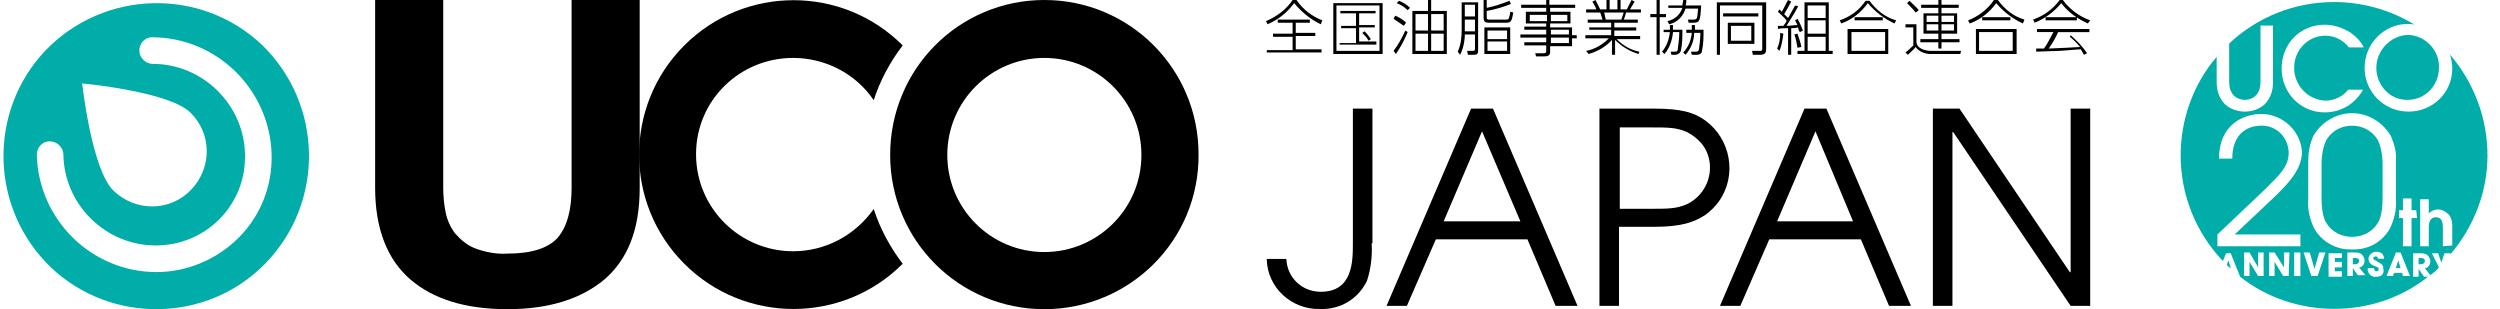 <?xml version="1.0" encoding="utf-8"?>
<!-- Generator: Adobe Illustrator 26.0.2, SVG Export Plug-In . SVG Version: 6.00 Build 0)  -->
<svg version="1.1" id="レイヤー_1" xmlns="http://www.w3.org/2000/svg" xmlns:xlink="http://www.w3.org/1999/xlink" x="0px"
	 y="0px" viewBox="0 0 319.4 39.5" style="enable-background:new 0 0 319.4 39.5;" xml:space="preserve">
<style type="text/css">
	.st0{fill:#00ADA9;}
</style>
<g id="Group_1710" transform="translate(839 -1325.241)">
	<g id="Group_1694" transform="translate(-677.256 1339.118)">
		<g id="Group_1693" transform="translate(0)">
			<path id="Path_698" d="M13.5,17.2c0.1,1.6-0.1,3.3-0.6,4.8c-1.1,2.3-3.4,3.7-6,3.6c-3.6,0.1-6.7-2.7-6.8-6.3c0,0,0-0.1,0-0.1h2.5
				c0.1,2.4,2,4.2,4.4,4.2c4.1,0,4.1-3.9,4.1-6.2V0h2.5V17.2z"/>
			<path id="Path_699" d="M26.2,0H29l10.8,25.2h-2.8l-3.6-8.5H21.7l-3.7,8.5h-2.6L26.2,0z M22.7,14.4h9.8L27.6,2.9L22.7,14.4z"/>
			<path id="Path_700" d="M42.6,0h7c3.5,0,5.1,0.5,6.5,1.5c3.3,2.4,4.1,7,1.8,10.3c-0.5,0.7-1.1,1.3-1.8,1.8c-1.4,0.9-3,1.5-6.5,1.5
				h-4.5v10.1h-2.5V0z M45.2,12.8h3.6c2.7,0,3.6,0,5-0.6c2.5-1.2,3.6-4.2,2.5-6.7c-0.5-1.1-1.4-1.9-2.5-2.5c-1.4-0.6-2.3-0.6-5-0.6
				h-3.6V12.8z"/>
			<path id="Path_701" d="M68.8,0h2.8l10.8,25.2h-2.8L76,16.7H64.3l-3.7,8.5H58L68.8,0z M65.3,14.4H75L70.2,2.9L65.3,14.4z"/>
			<path id="Path_702" d="M85.2,0h3.4l14.1,20.9h0.1V0h2.5v25.2h-2.5L87.8,3h-0.1v22.2h-2.5L85.2,0z"/>
		</g>
	</g>
	<g id="Group_1695" transform="translate(-677.256 1325.242)">
		<path id="Path_703" d="M0,2.7C1.4,2.1,2.6,1.2,3.4,0h0.5c0.8,1.2,2,2.1,3.3,2.6L7,3.1C5.7,2.5,4.5,1.5,3.6,0.4
			C2.7,1.6,1.6,2.5,0.2,3.1L0,2.7z M3.8,2.9v1.3h2.5v0.4H3.8v1.7h3.3v0.4h-7V6.4h3.3V4.7H0.9V4.3h2.5V2.9H1.5V2.5h4.1v0.4L3.8,2.9z"
			/>
		<path id="Path_704" d="M14.9,0.4v6.5H8.6V0.4H14.9z M14.5,0.7H9v5.8h5.5V0.7z M14,1.7h-2.1v1.5h2v0.3h-2v1.8h2.2v0.4H9.4V5.5h2.1
			V3.6H9.6V3.3h1.9V1.7h-2V1.4H14L14,1.7z M13.1,5.2c-0.2-0.4-0.5-0.7-0.8-1l0.3-0.2c0.3,0.3,0.6,0.7,0.8,1L13.1,5.2z"/>
		<path id="Path_705" d="M18.1,4.1c-0.4,1-0.9,1.9-1.5,2.8l-0.3-0.4c0.6-0.8,1.1-1.7,1.5-2.6L18.1,4.1z M17.6,3.3
			c-0.4-0.3-0.9-0.6-1.3-0.9L16.5,2c0.5,0.2,1,0.5,1.4,0.9L17.6,3.3z M18.1,1.3c-0.4-0.4-0.9-0.7-1.4-0.9L17,0.1
			c0.5,0.2,1,0.5,1.4,0.9L18.1,1.3z M23.1,1.4v5.5h-4.4V1.4h2V0h0.4v1.4H23.1z M20.7,1.8h-1.6v2.1h1.6V1.8z M20.7,4.3h-1.6v2.2h1.6
			V4.3z M22.7,1.8h-1.6v2.1h1.6V1.8z M22.7,4.3h-1.6v2.2h1.6V4.3z"/>
		<path id="Path_706" d="M27.1,6.5c0,0.4-0.2,0.5-0.5,0.5h-0.8l-0.1-0.5h0.7c0.2,0,0.3,0,0.3-0.3V4.4h-1.3c0,0.9-0.2,1.8-0.6,2.6
			l-0.3-0.4C24.9,5.7,25,4.8,25,3.8V0.3h2.1L27.1,6.5z M26.7,0.6h-1.3v1.5h1.3V0.6z M26.7,2.5h-1.3V4h1.3V2.5z M31.3,0.5
			c-1,0.4-2,0.7-3.1,0.9v0.8c0,0.2,0,0.3,0.3,0.3h2.1c0.2,0,0.3,0,0.4-0.1c0.1-0.3,0.2-0.6,0.2-0.9l0.4,0.1
			c-0.2,1.1-0.3,1.3-0.9,1.3h-2.3c-0.5,0-0.6-0.3-0.6-0.6V0h0.4v1c1-0.2,1.9-0.5,2.9-0.9L31.3,0.5z M31.2,6.9h-3.3V3.5h3.3V6.9z
			 M30.8,3.9h-2.5V5h2.5L30.8,3.9z M30.8,5.3h-2.5v1.2h2.5L30.8,5.3z"/>
		<path id="Path_707" d="M39.6,1h-3.3v0.5h2.6V3h-2.6v0.5h2.8v1h0.6v0.4h-0.6v1h-2.8v0.7c0,0.2,0,0.6-0.7,0.6h-1.1l-0.1-0.4l1.1,0
			c0.2,0,0.3-0.1,0.3-0.2V5.8h-2.8V5.4h2.8V4.8h-3.3V4.4h3.3V3.8h-2.8V3.4h2.8V3h-2.6V1.5h2.6V1h-3.2V0.6h3.2V0h0.4v0.6h3.3V1z
			 M35.9,1.9h-2.2v0.8h2.2V1.9z M38.5,1.9h-2.1v0.8h2.1V1.9z M38.7,3.8h-2.3v0.6h2.3V3.8z M38.7,4.8h-2.3v0.7h2.3V4.8z"/>
		<path id="Path_708" d="M47.6,6.9c-1.1-0.3-2.2-1-3-1.8V7h-0.4V5.1c-0.8,0.9-1.9,1.5-3,1.8l-0.3-0.4c1.1-0.2,2.1-0.8,2.9-1.6h-3
			V4.5h3.3V3.8h-2.8V3.5h2.8V2.9h-3V2.5H43c-0.1-0.3-0.2-0.6-0.3-0.9h-1.8V1.2h1.3c-0.1-0.3-0.3-0.7-0.5-1l0.4-0.2
			c0.2,0.4,0.4,0.8,0.6,1.2h0.8V0h0.4v1.2h1V0h0.4v1.2h0.8c0.2-0.4,0.4-0.8,0.6-1.2l0.4,0.2c-0.2,0.3-0.4,0.7-0.6,1h1.4v0.4h-1.9
			c-0.1,0.3-0.1,0.5-0.3,0.9h1.8v0.4h-3v0.6h2.8v0.4h-2.8v0.7h3.3v0.4h-3c0.8,0.8,1.8,1.4,2.9,1.6L47.6,6.9z M45.4,2.5
			c0.1-0.3,0.2-0.6,0.3-0.9h-2.5c0.1,0.3,0.1,0.5,0.2,0.9H45.4z"/>
		<path id="Path_709" d="M50.3,0v1.8h0.8v0.4h-0.8V7h-0.4V2.2h-0.8V1.8h0.8V0H50.3z M53.2,3.8c0,0.9,0,1.8-0.2,2.7
			c-0.1,0.3-0.4,0.5-0.7,0.5h-0.5l-0.1-0.4l0.5,0c0.2,0,0.4,0,0.4-0.3c0.1-0.7,0.2-1.4,0.2-2.2H52c-0.1,1-0.4,2-1.1,2.8l-0.3-0.3
			c0.6-0.7,0.9-1.6,1-2.5h-0.8V3.8h0.8c0-0.3,0-0.4,0-0.6H52c0,0.4,0,0.5,0,0.6L53.2,3.8z M53.7,0c0,0.2,0,0.5-0.1,0.7h2
			c-0.1,1.9-0.2,2.2-0.9,2.2h-0.7l-0.1-0.4l0.7,0c0.5,0,0.5-0.1,0.6-1.4h-1.6c-0.3,1-1.1,1.8-2.1,2l-0.2-0.4
			c0.9-0.2,1.6-0.8,1.9-1.7h-1.8V0.7h1.8c0-0.2,0.1-0.5,0.1-0.7L53.7,0z M55.9,3.8c0,0.9,0,1.8-0.2,2.7c0,0.3-0.3,0.5-0.6,0.5h-0.7
			l-0.1-0.4l0.6,0c0.3,0,0.3-0.1,0.4-0.2c0.1-0.7,0.2-1.5,0.2-2.2h-0.8c0,1-0.4,2-1.1,2.8l-0.3-0.3c0.7-0.7,1-1.6,1.1-2.5h-0.7V3.8
			h0.7c0-0.3,0-0.5,0-0.6h0.4c0,0.1,0,0.2,0,0.6L55.9,3.8z"/>
		<path id="Path_710" d="M63.9,6.3c0,0.4-0.1,0.7-0.8,0.7h-0.9l-0.1-0.5l1,0c0.2,0,0.3,0,0.3-0.3V0.7H58V7h-0.4V0.3h6.3L63.9,6.3z
			 M62.9,1.7v0.4h-4.5V1.7H62.9z M62.4,2.9v2.7H59V2.9H62.4z M62,3.3h-2.6v1.9H62V3.3z"/>
		<path id="Path_711" d="M65.3,6.2c0.3-0.6,0.4-1.3,0.4-2l0.4,0.1c-0.1,0.7-0.2,1.5-0.5,2.2L65.3,6.2z M68,0.8
			c-0.6,1.1-1,1.7-1.5,2.5c0.5,0,1-0.1,1.4-0.1c-0.1-0.2-0.2-0.4-0.3-0.6l0.3-0.2c0.3,0.5,0.5,1,0.7,1.5l-0.4,0.2
			C68.1,3.9,68,3.8,68,3.5c-0.4,0.1-0.7,0.1-0.9,0.1V7h-0.4V3.6c-0.5,0-0.9,0-1.3,0.1l0-0.4c0.1,0,0.2,0,0.7,0
			c0.3-0.4,0.4-0.5,0.4-0.7c-0.3-0.4-0.7-0.7-1.1-1.1l0.2-0.3c0.1,0.1,0.1,0.1,0.3,0.3c0.3-0.5,0.5-1,0.8-1.5l0.4,0.2
			c-0.3,0.6-0.6,1.1-0.9,1.6c0.3,0.3,0.3,0.3,0.5,0.5c0.3-0.5,0.6-1.1,0.9-1.6L68,0.8z M67.9,6.1c-0.1-0.6-0.2-1.2-0.4-1.7l0.4-0.1
			c0.2,0.6,0.4,1.1,0.5,1.7L67.9,6.1z M71.9,0.3v6.2h0.5v0.4h-4.5V6.5h0.9V0.3H71.9z M71.5,0.7h-2.3v1.6h2.3V0.7z M71.5,2.6h-2.3
			v1.7h2.3V2.6z M71.5,4.7h-2.3v1.8h2.3V4.7z"/>
		<path id="Path_712" d="M73.3,2.6c1.4-0.5,2.5-1.3,3.3-2.5h0.5c0.9,1.2,2,2.1,3.4,2.5L80.3,3c-1.3-0.6-2.5-1.5-3.4-2.6
			c-0.9,1.2-2,2.1-3.4,2.6L73.3,2.6z M79.5,3.7v3.2h-5.2V3.7H79.5z M79.1,4.1h-4.3v2.4h4.3L79.1,4.1z M78.8,2.6h-3.6V2.2h3.6V2.6z"
			/>
		<path id="Path_713" d="M83.1,3.1v2.2c0,0.9,1.1,1.2,1.9,1.2h3.8l-0.1,0.4h-3.8c-0.7,0-1.5-0.3-1.9-0.9c-0.3,0.4-0.7,0.7-1,1
			l-0.3-0.3c0.4-0.3,0.7-0.6,1-0.9V3.5h-1V3.1L83.1,3.1z M83,1.6c-0.3-0.4-0.7-0.8-1.1-1.2l0.3-0.3c0.4,0.4,0.8,0.7,1.2,1.2L83,1.6z
			 M86.3,1.7h2v2.6h-2V5h2.3v0.4h-2.3v0.8h-0.4V5.4h-2.3V5h2.3V4.3H84V1.7h1.9V1h-2.2V0.6h2.2V0h0.4v0.6h2.2V1h-2.2V1.7z M85.9,2
			h-1.5v0.8h1.5V2z M85.9,3.1h-1.5v0.8h1.5V3.1z M87.9,2h-1.6v0.8h1.6V2z M87.9,3.1h-1.6v0.8h1.6V3.1z"/>
		<path id="Path_714" d="M89.7,2.6C91,2.1,92.2,1.2,93,0h0.5c0.9,1.2,2,2.1,3.4,2.5L96.7,3c-1.3-0.6-2.5-1.5-3.4-2.6
			c-0.9,1.2-2,2.1-3.4,2.6L89.7,2.6z M95.9,3.7v3.2h-5.2V3.7H95.9z M95.4,4.1h-4.3v2.4h4.3V4.1z M95.1,2.6h-3.6V2.2h3.6V2.6z"/>
		<path id="Path_715" d="M101.8,0c0.9,1.2,2.1,2.1,3.5,2.6L105,3c-1.3-0.6-2.5-1.4-3.4-2.6c-0.9,1.1-2.1,2-3.4,2.5L98,2.5
			c1.4-0.5,2.5-1.3,3.4-2.5L101.8,0z M102.8,4.5c0.8,0.7,1.5,1.4,2.1,2.3L104.5,7c-0.1-0.2-0.3-0.5-0.4-0.7c-0.4,0-2.4,0.2-2.8,0.2
			c-0.5,0-2.5,0.1-2.9,0.1l0-0.4c0.1,0,0.9,0,1,0c0.5-0.7,0.8-1.4,1.2-2.1h-2.1V3.7h6.7v0.4h-4c-0.3,0.7-0.7,1.4-1.2,2.1
			c2-0.1,2.7-0.1,4-0.2c-0.4-0.5-0.8-0.9-1.3-1.3L102.8,4.5z M99.6,2.2h4v0.4h-4V2.2z"/>
	</g>
	<path id="Path_723" class="st0" d="M-805.5,1331c-7.8-7.4-20.2-7.1-27.7,0.7c-7.4,7.8-7.1,20.2,0.7,27.7c7.7,7.3,20,7.1,27.4-0.5
		C-797.5,1351.1-797.7,1338.6-805.5,1331C-805.5,1331-805.5,1331-805.5,1331z M-808.5,1355.6c-2.8,2.8-6.6,4.4-10.5,4.4
		c-8.3,0-15.1-6.7-15.3-15c0-0.9,0.7-1.7,1.6-1.7c0,0,0,0,0.1,0c0.9,0,1.7,0.8,1.7,1.7c0.1,6.4,5.4,11.6,11.8,11.6
		c6.3,0,11.4-5,11.4-11.3c0-0.1,0-0.2,0-0.3c-0.1-6.4-5.4-11.6-11.8-11.6c-0.9,0-1.7-0.8-1.7-1.7c0-0.9,0.7-1.7,1.6-1.7c0,0,0,0,0,0
		c8.3,0,15.1,6.7,15.3,15C-804.2,1349-805.7,1352.8-808.5,1355.6L-808.5,1355.6z M-828.5,1335.9c0,0,11,1,13.8,3.7
		c2.8,2.7,2.8,7.1,0.1,9.9c-2.7,2.8-7.1,2.8-9.9,0.1C-827.3,1346.9-828.5,1335.9-828.5,1335.9L-828.5,1335.9z"/>
	<g id="Group_1705" transform="translate(-791.073 1325.241)">
		<path id="Path_744" d="M53.4,32.1c-6.8,0-12.4-5.5-12.4-12.4S46.6,7.4,53.4,7.4c4.1,0,8,2,10.3,5.4c0.8-2.5,2.1-4.9,3.7-7
			c-7.7-7.7-20.2-7.7-27.9,0c-7.7,7.7-7.7,20.2,0,27.9c7.7,7.7,20.2,7.7,27.9,0c0,0,0,0,0,0c-1.6-2.1-2.9-4.5-3.7-7
			C61.3,30.1,57.5,32.1,53.4,32.1z"/>
		<path id="Path_745" d="M85.5,39.5c-10.9,0-19.7-8.8-19.7-19.7C65.8,8.8,74.6,0,85.5,0c10.9,0,19.7,8.8,19.7,19.7
			C105.3,30.7,96.4,39.5,85.5,39.5z M85.5,7.4c-6.8,0-12.4,5.5-12.4,12.4c0,6.8,5.5,12.4,12.4,12.4c6.8,0,12.4-5.5,12.4-12.4
			C97.9,12.9,92.3,7.4,85.5,7.4z"/>
		<path id="Path_746" d="M29.3,35.7c-3,2.5-7.1,3.8-12.4,3.8c-5.4,0-9.5-1.3-12.4-3.8S0,29.3,0,24V0h8.7v24c0,1,0.1,2.1,0.3,3.1
			c0.2,1,0.6,1.9,1.2,2.7c0.7,0.8,1.5,1.5,2.5,1.9c1.3,0.5,2.8,0.8,4.2,0.7c3.1,0,5.2-0.7,6.4-2c1.2-1.4,1.8-3.5,1.8-6.4V0h8.7v24
			C33.8,29.3,32.3,33.1,29.3,35.7z"/>
	</g>
	<path id="Path_1" class="st0" d="M-541.7,1343c-0.7,1.1-0.7,3.1-0.7,3.2v4.2c0,0.5,0,2.4,0.6,3.3c0.7,1.2,2,1.8,3.3,1.8
		c1.3,0,2.6-0.6,3.3-1.8c0.6-0.9,0.6-2.8,0.6-3.3v-4.2c0-0.1,0-2.1-0.7-3.2c-0.7-1.1-1.9-1.7-3.2-1.7
		C-539.8,1341.3-541,1341.9-541.7,1343"/>
	<path id="Path_2" class="st0" d="M-538.1,1358.2h-0.3v0.8h0.3c0.4,0,0.5-0.3,0.5-0.4C-537.6,1358.3-537.8,1358.2-538.1,1358.2"/>
	<path id="Path_3" class="st0" d="M-532.6,1358.5L-532.6,1358.5l-0.3,1h0.6L-532.6,1358.5L-532.6,1358.5z"/>
	<path id="Path_4" class="st0" d="M-554.3,1358.5L-554.3,1358.5l-0.2,0.6c0.1,0.1,0.3,0.3,0.5,0.4h0L-554.3,1358.5L-554.3,1358.5z"
		/>
	<path id="Path_5" class="st0" d="M-529.7,1358.2h-0.3v0.8h0.3c0.4,0,0.5-0.3,0.5-0.4C-529.2,1358.3-529.4,1358.2-529.7,1358.2"/>
	<path id="Path_6" class="st0" d="M-535.4,1333.9c0,2.2,1.7,4.1,3.9,4.1c0,0,0,0,0.1,0c2.2,0,4-1.8,4-4.1c0,0,0,0,0,0
		c0.1-2.2-1.7-4.1-3.9-4.2c0,0-0.1,0-0.1,0C-533.6,1329.8-535.4,1331.7-535.4,1333.9C-535.4,1333.9-535.4,1333.9-535.4,1333.9"/>
	<path id="Path_7" class="st0" d="M-521.2,1345.1c0-4.7-1.7-9.3-4.8-12.9c0.2,0.6,0.3,1.2,0.3,1.8c0,3.1-2.5,5.5-5.6,5.5
		c-3.1,0-5.6-2.5-5.6-5.6c0-3.1,2.5-5.6,5.5-5.6c0,0,0,0,0,0c0.3,0,0.6,0,0.9,0.1c-3.1-1.9-6.7-2.9-10.3-2.9c-5,0-9.8,1.9-13.4,5.3
		v4.9c0,2,1.4,2.3,2,2.3s2-0.3,2-2.3v-7.2h1.6v7.3c0,1-0.3,2-1.1,2.8c-0.7,0.6-1.6,0.9-2.5,0.9c-0.9,0-1.8-0.3-2.5-0.9
		c-0.7-0.7-1.1-1.7-1.1-2.8v-3.3c-3,3.5-4.6,8-4.6,12.6c0,5,1.9,9.8,5.4,13.5l0.4-1h0.6l1.2,3c3.4,2.7,7.7,4.1,12,4.1
		c4.4,0,8.6-1.4,12-4.1h-0.5l-0.7-1h0v1h-0.7v-3h0.9c0.3,0,0.6,0,0.9,0.2c0.2,0.2,0.4,0.5,0.4,0.8c0,0.5-0.3,0.9-0.7,0.9l0.7,0.9
		c0.4-0.3,0.8-0.6,1.1-1l-0.9-1.8h0.8l0.4,1.2l0.4-1.2h0.8l-0.1,0.2C-522.9,1354.2-521.2,1349.7-521.2,1345.1 M-533.5,1342.7
		c0.4,1,0.7,2,0.6,3.1v4.9c0.1,1.3-0.2,2.6-0.8,3.8c-1,1.7-2.8,2.7-4.8,2.6c-1.9,0.1-3.8-0.9-4.8-2.6c-0.6-1.2-0.9-2.5-0.8-3.8v-4.9
		c0-1.1,0.2-2.1,0.6-3.1c1-1.8,2.9-3,5-3C-536.4,1339.7-534.5,1340.9-533.5,1342.7 M-542,1328.4c1.2,0,2.3,0.4,3.3,1
		c0.7,0.5,1.3,1.1,1.7,1.9h-1.9c-0.7-0.9-1.8-1.5-3-1.5c-2.2,0-4,1.8-4,4.1c0,0,0,0,0,0c0,2.2,1.7,4.1,4,4.2c1.1,0,2.2-0.5,2.9-1.4
		h1.9c-1,1.8-2.8,2.9-4.9,2.9c-3.1,0-5.5-2.5-5.5-5.6C-547.5,1330.8-545.1,1328.4-542,1328.4C-542,1328.4-542,1328.4-542,1328.4
		 M-549.8,1360.5h-0.7l-1.1-1.8l0,0l0,1.8h-0.7v-3h0.7l1.1,1.9l0,0l0-1.9h0.7L-549.8,1360.5z M-546.6,1360.5h-0.7l-1.1-1.8l0,0
		l0,1.8h-0.7v-3h0.7l1.2,1.9l0,0l0-1.9h0.7L-546.6,1360.5z M-545.1,1360.5h-0.8v-3h0.8L-545.1,1360.5z M-548.1,1350.1l-5.4,5.1h8.4
		v1.5h-10.6v-1.5l5.9-5.6c1.9-1.9,3.2-3,3.2-4.8c0-2-1.6-3.6-3.6-3.5c-0.3,0-3.6,0-3.6,4.2h-1.7c0-4.4,3.2-5.7,5.4-5.7
		c2.8,0,5.2,2.3,5.2,5.1C-545.1,1346.8-546.1,1348.1-548.1,1350.1 M-542.9,1360.5h-0.8l-1-3h0.8l0.6,2.1h0l0.6-2.1h0.8
		L-542.9,1360.5z M-539.8,1358.2h-0.9v0.5h0.9v0.7h-0.9v0.5h0.9v0.7h-1.7v-3h1.7L-539.8,1358.2z M-537.7,1360.5l-0.7-1h0v1h-0.7v-3
		h0.9c0.3,0,0.6,0,0.9,0.2c0.2,0.2,0.4,0.5,0.4,0.8c0,0.5-0.3,0.9-0.7,0.9l0.8,1H-537.7z M-535.4,1360.6c-0.5,0.1-1-0.3-1.1-0.8
		c0-0.1,0-0.1,0-0.2v-0.1h0.8c0,0.3,0.2,0.4,0.3,0.4c0.2,0,0.3-0.1,0.3-0.3c0,0,0,0,0,0c0-0.2-0.1-0.2-0.6-0.4
		c-0.2-0.1-0.7-0.3-0.7-0.9c0-0.5,0.5-0.9,1-0.9c0.3,0,0.6,0.1,0.8,0.3c0.1,0.2,0.2,0.4,0.2,0.6h-0.8c0-0.1,0-0.3-0.3-0.3
		c-0.1,0-0.3,0.1-0.3,0.2c0,0,0,0,0,0c0,0.2,0.1,0.2,0.6,0.5c0.6,0.3,0.7,0.5,0.7,0.9C-534.4,1360.1-534.6,1360.6-535.4,1360.6
		 M-532,1360.5l-0.1-0.4h-1l-0.2,0.4h-0.8l1.2-3h0.6l1.2,3H-532z M-530.2,1353.1h-0.7v3.6h-1.1v-3.6h-0.5v-1h0.5v-1.5h1.1v1.5h0.6
		L-530.2,1353.1z M-526.9,1356.7v-2.3c0-0.5,0-1.4-0.9-1.4c-0.9,0-0.9,1-0.9,1.4v2.3h-1.1v-6h1.1v1.8c0.3-0.3,0.7-0.5,1.2-0.5
		c0.5,0,1,0.3,1.4,0.7c0.3,0.4,0.4,0.9,0.4,1.4v2.5L-526.9,1356.7z"/>
</g>
</svg>
